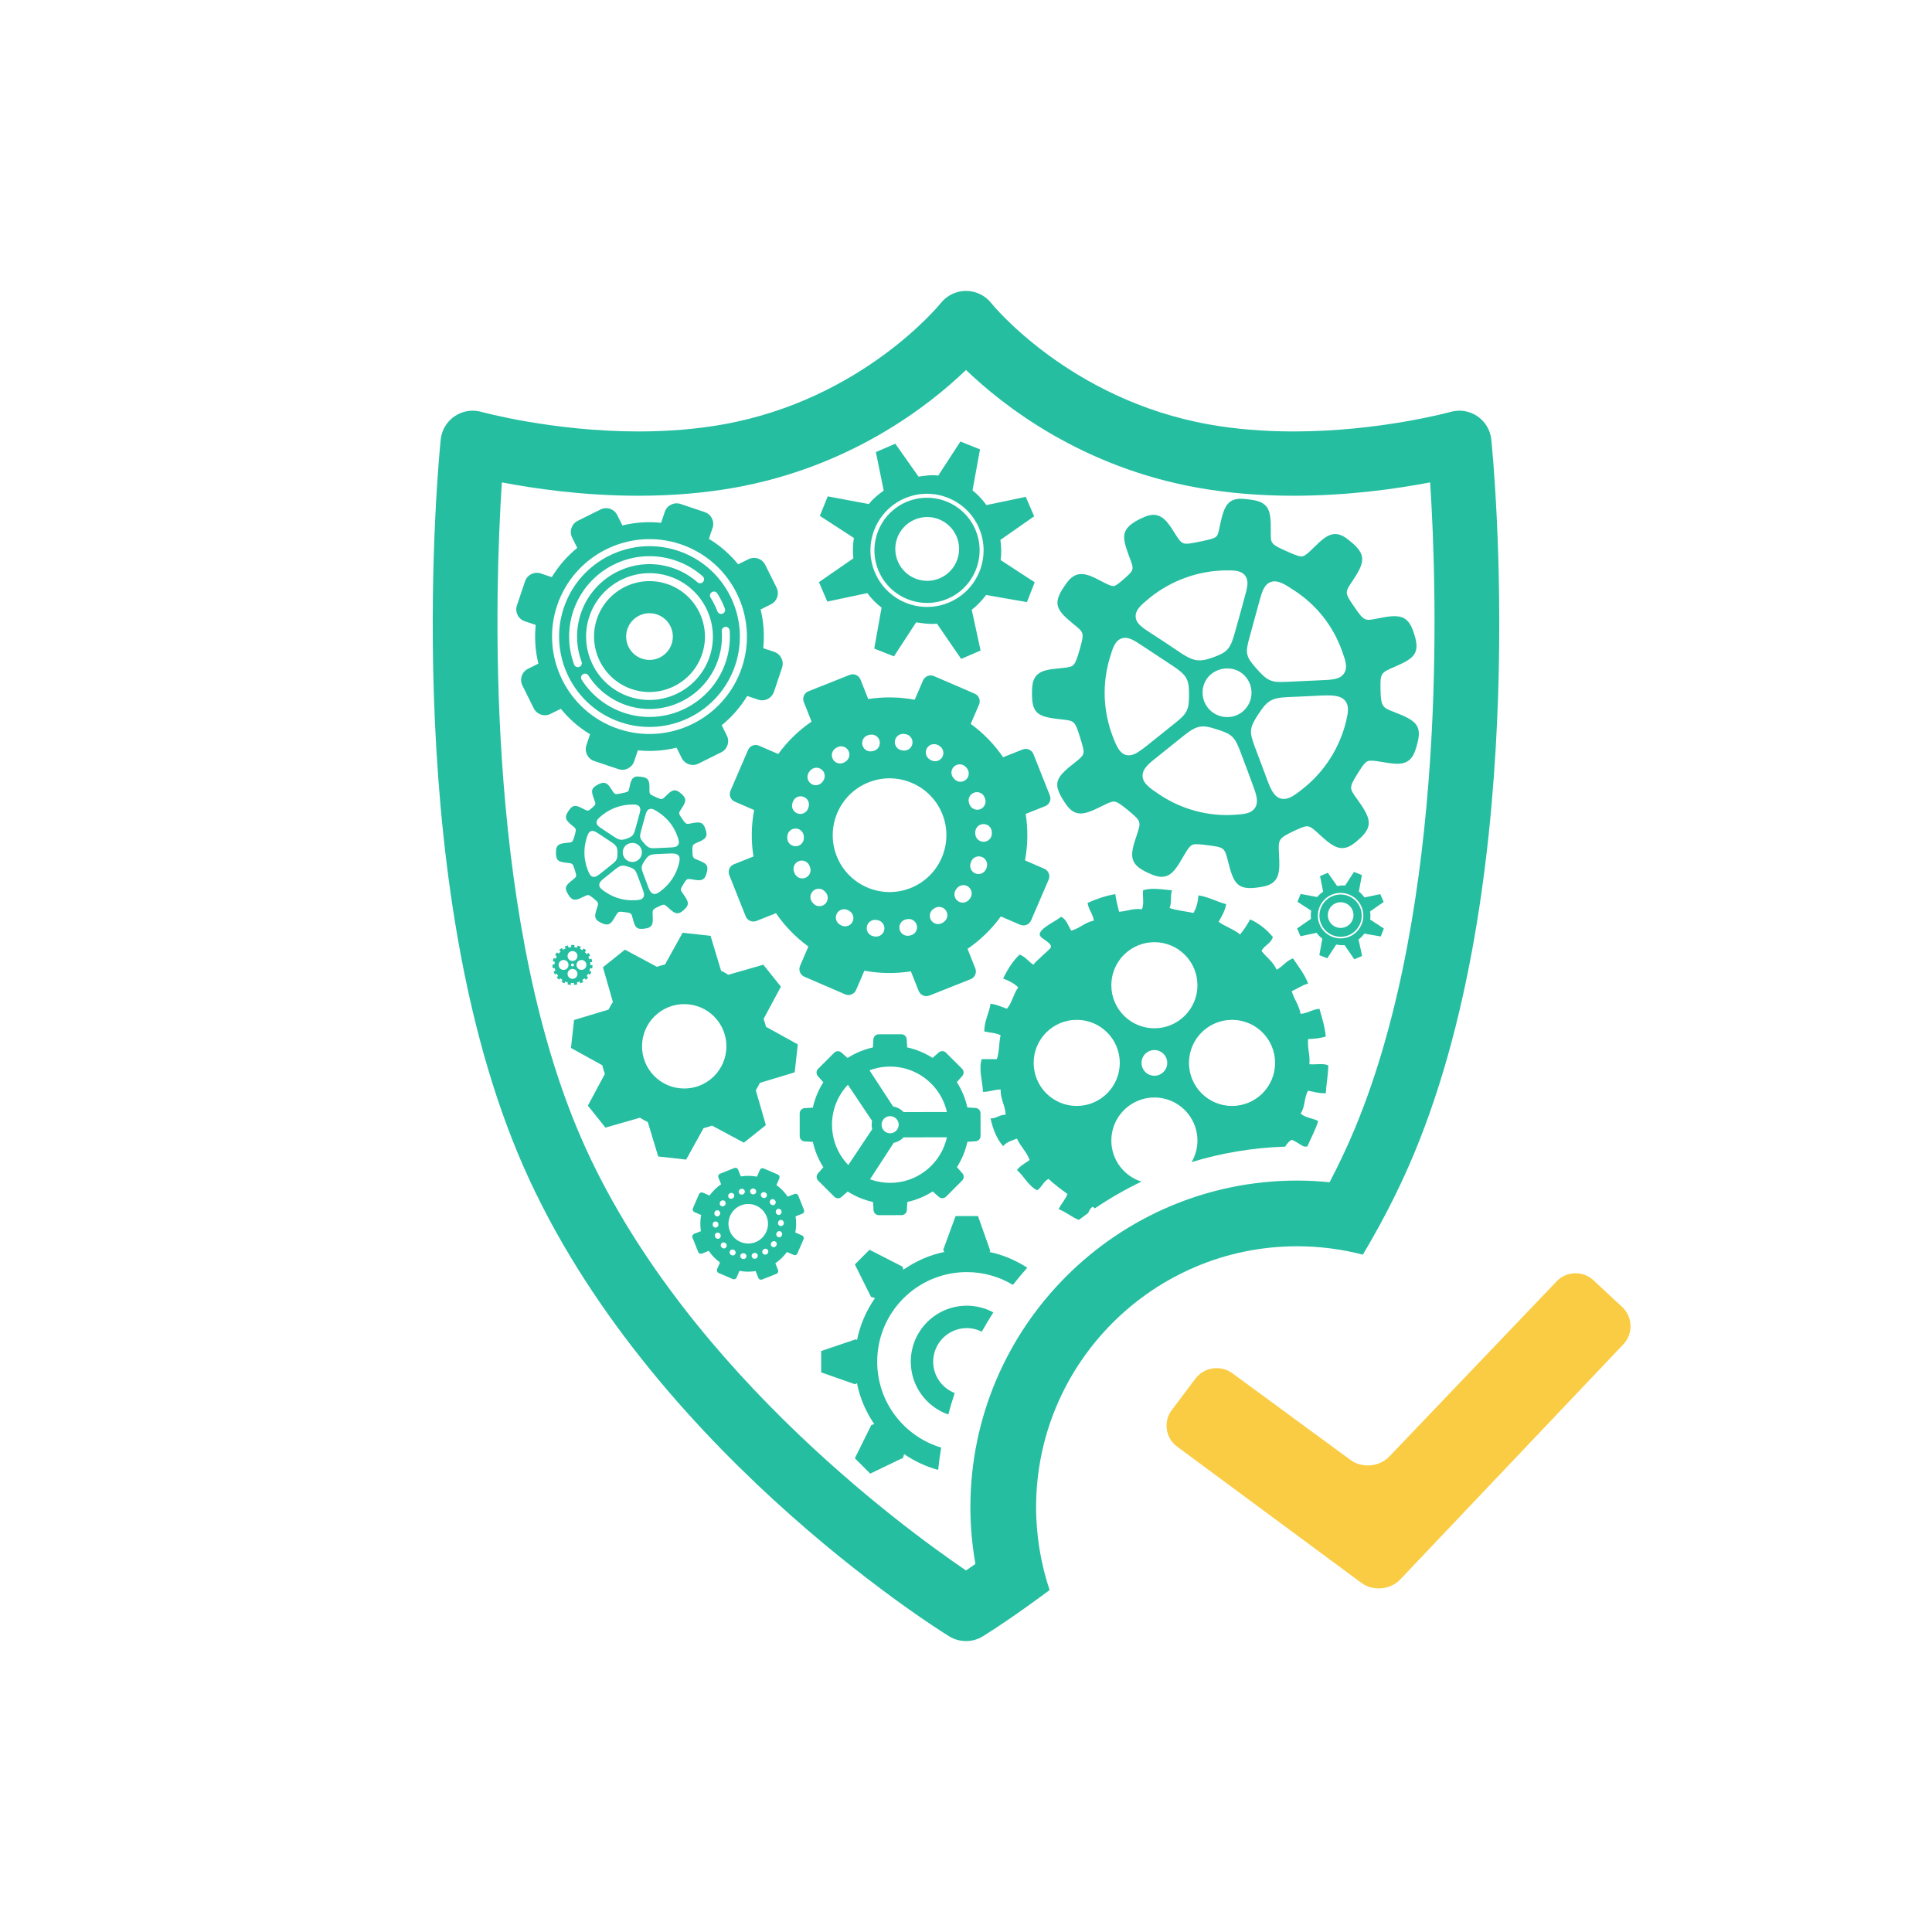 <?xml version="1.0" encoding="utf-8"?>
<!-- Generator: Adobe Illustrator 25.3.1, SVG Export Plug-In . SVG Version: 6.00 Build 0)  -->
<svg version="1.1" id="Capa_1" xmlns="http://www.w3.org/2000/svg" xmlns:xlink="http://www.w3.org/1999/xlink" x="0px" y="0px"
	 viewBox="0 0 500 500" enable-background="new 0 0 500 500" xml:space="preserve">
<path fill="#25BEA0" d="M184.258,291.299l8.258,4.426l5.685-4.547l-2.597-9.014c0.379-0.631,0.743-1.27,1.058-1.92l9.003-2.725
	l0.803-7.234l-8.227-4.545c-0.169-0.701-0.389-1.373-0.621-2.053l4.477-8.334l-4.549-5.685l-9.06,2.605
	c-0.615-0.381-1.227-0.738-1.876-1.049l-2.722-9.022l-7.236-0.802l-4.537,8.201c-0.716,0.163-1.411,0.375-2.112,0.615l-8.281-4.444
	l-5.685,4.549l2.574,8.975c-0.405,0.652-0.782,1.299-1.115,1.986l-8.928,2.691l-0.804,7.236l8.111,4.488
	c0.173,0.764,0.405,1.498,0.662,2.24l-4.398,8.207l4.55,5.684l8.919-2.566c0.668,0.412,1.339,0.797,2.045,1.135l2.689,8.9
	l7.234,0.805l4.5-8.137C182.824,291.793,183.538,291.557,184.258,291.299z M168.549,277.607c-3.767-4.707-3.003-11.584,1.703-15.35
	c4.707-3.766,11.584-3.004,15.35,1.703c3.767,4.707,3.003,11.584-1.703,15.352C179.192,283.078,172.316,282.315,168.549,277.607z"/>
<path fill="#25BEA0" d="M245.308,154.926c6.889-2.976,10.075-11.001,7.099-17.892c-2.975-6.891-11.001-10.074-17.891-7.099
	c-6.891,2.976-10.075,11.001-7.099,17.892C230.393,154.719,238.419,157.902,245.308,154.926z M236.686,134.486
	c4.187-1.808,9.046,0.12,10.854,4.306c1.808,4.187-0.121,9.045-4.307,10.853c-4.187,1.808-9.045-0.12-10.854-4.306
	C230.572,141.153,232.499,136.294,236.686,134.486z"/>
<path fill="#25BEA0" d="M214.109,155.689l10.345-2.197c1.061,1.44,2.32,2.699,3.696,3.765l-1.895,10.596l5.097,2.017l5.746-8.818
	c1.723,0.261,3.607,0.567,5.377,0.344l6.271,9.127l5.027-2.171l-2.292-10.563c1.439-1.061,2.651-2.43,3.718-3.806l10.571,1.841
	l2.006-5.124l-8.824-5.759c0.261-1.723,0.174-3.446-0.05-5.214l8.733-6.108l-2.17-5.027l-10.172,2.123
	c-1.061-1.439-2.234-2.735-3.61-3.802l1.941-10.616l-5.075-2.026l-5.735,8.814c-1.724-0.262-3.339,0.04-5.107,0.263l-6.004-8.518
	l-5.028,2.171l2.029,9.953c-1.44,1.061-2.783,2.124-3.85,3.501l-10.639-1.995l-2.038,5.048l8.808,5.722
	c-0.261,1.724-0.354,3.502-0.13,5.27l-8.914,6.165L214.109,155.689z M234.106,128.987c7.414-3.202,16.05,0.225,19.25,7.639
	c3.201,7.414-0.225,16.048-7.638,19.25c-7.414,3.202-16.049-0.225-19.251-7.639C223.265,140.823,226.692,132.188,234.106,128.987z"
	/>
<path fill="#25BEA0" d="M344.772,231.946c-2.77,1.195-4.051,4.423-2.854,7.193c1.196,2.771,4.424,4.051,7.194,2.855
	c2.77-1.197,4.051-4.424,2.854-7.194C350.77,232.029,347.543,230.75,344.772,231.946z M348.277,239.87
	c-1.684,0.728-3.637-0.048-4.363-1.731c-0.727-1.683,0.048-3.637,1.731-4.363c1.683-0.727,3.636,0.048,4.363,1.73
	C350.735,237.189,349.961,239.143,348.277,239.87z"/>
<path fill="#25BEA0" d="M354.577,235.882l3.511-2.456l-0.872-2.021l-4.09,0.854c-0.427-0.578-0.898-1.1-1.452-1.529l0.78-4.268
	l-2.04-0.814l-2.306,3.543c-0.693-0.105-1.343,0.017-2.054,0.106l-2.414-3.426l-2.022,0.873l0.816,4.002
	c-0.578,0.426-1.119,0.855-1.548,1.407l-4.277-0.802l-0.819,2.03l3.542,2.3c-0.105,0.693-0.143,1.408-0.053,2.119l-3.585,2.479
	l0.874,2.021l4.158-0.884c0.427,0.579,0.934,1.085,1.487,1.514l-0.763,4.261l2.049,0.811l2.31-3.546
	c0.692,0.105,1.451,0.229,2.162,0.139l2.521,3.671l2.021-0.873l-0.921-4.248c0.578-0.426,1.065-0.976,1.494-1.53l4.251,0.741
	l0.806-2.061l-3.548-2.314C354.702,237.286,354.667,236.593,354.577,235.882z M349.277,242.376
	c-2.981,1.286-6.453-0.091-7.741-3.072c-1.287-2.98,0.092-6.453,3.072-7.739c2.98-1.288,6.452,0.091,7.74,3.071
	C353.636,237.616,352.258,241.087,349.277,242.376z"/>
<path fill="#25BEA0" d="M235.711,352.408c0,6.326,4.057,11.69,9.707,13.668c0.498-1.878,1.052-3.733,1.662-5.562
	c-3.256-1.258-5.571-4.41-5.571-8.106c0-4.801,3.896-8.697,8.696-8.697c1.398,0,2.714,0.339,3.885,0.926
	c0.947-1.696,1.94-3.362,2.987-4.991c-2.045-1.104-4.385-1.731-6.872-1.731C242.199,337.914,235.711,344.402,235.711,352.408z"/>
<path fill="#25BEA0" d="M256.281,323.693l-3.178-8.969h-5.797l-3.211,8.754l0.296,0.527c-3.885,0.793-7.45,2.412-10.598,4.592
	l-0.25-0.807l-8.511-4.353l-3.798,3.797l4.174,8.379l1.032,0.336c-2.221,3.213-3.849,6.857-4.638,10.83l-0.313-0.174l-8.968,3.031
	v5.537l8.753,3.066l0.51-0.267c0.755,3.879,2.338,7.445,4.471,10.6l-0.759,0.219l-4.255,8.611l3.971,3.971l8.476-4.076l0.296-0.969
	c2.661,1.813,5.619,3.223,8.809,4.08c0.2-1.945,0.466-3.87,0.784-5.777c-9.576-2.853-16.562-11.721-16.562-22.223
	c0-12.807,10.384-23.189,23.191-23.189c4.366,0,8.449,1.209,11.936,3.307c1.19-1.519,2.43-2.995,3.71-4.436
	c-2.939-1.905-6.21-3.336-9.762-4.068L256.281,323.693z"/>
<path fill="#25BEA0" d="M216.882,310.117c0.351,0,0.7-0.133,0.968-0.402l1.524-1.352c1.983,1.264,4.199,2.195,6.569,2.717
	l0.125,2.031c0,0.756,0.612,1.367,1.366,1.367c0.001,0,0.001,0,0.001,0l5.895-0.006c0.756,0,1.366-0.613,1.366-1.367l0.121-2.035
	c2.369-0.523,4.583-1.459,6.565-2.725l1.526,1.35c0.268,0.266,0.617,0.398,0.966,0.398c0.351,0,0.701-0.133,0.968-0.4l4.165-4.172
	c0.533-0.535,0.533-1.4-0.001-1.934l-1.354-1.523c1.264-1.984,2.194-4.201,2.716-6.57l2.033-0.125c0.755,0,1.366-0.613,1.366-1.367
	l-0.005-5.895c-0.002-0.756-0.613-1.367-1.368-1.367c0,0,0,0-0.001,0l-2.033-0.121c-0.525-2.369-1.459-4.584-2.726-6.564
	l1.349-1.527c0.534-0.533,0.534-1.4-0.001-1.934l-4.172-4.164c-0.268-0.268-0.617-0.4-0.966-0.4c-0.351,0-0.701,0.135-0.968,0.402
	l-1.524,1.352c-1.984-1.264-4.198-2.193-6.569-2.715l-0.124-2.033c-0.001-0.756-0.613-1.365-1.367-1.365c-0.001,0-0.001,0-0.001,0
	l-2.756,0.002h-0.85h-0.85l-1.44,0.002c-0.756,0-1.366,0.613-1.366,1.369l-0.121,2.033c-0.564,0.125-1.118,0.273-1.663,0.443
	c-0.879,0.275-1.732,0.605-2.555,0.99c-0.333,0.156-0.662,0.322-0.985,0.494c-0.365,0.197-0.725,0.402-1.076,0.619
	c-0.041,0.025-0.081,0.051-0.121,0.076c-0.056,0.035-0.109,0.068-0.164,0.102l-1.526-1.35c-0.268-0.266-0.617-0.398-0.967-0.398
	c-0.074,0-0.148,0.008-0.223,0.02c-0.273,0.045-0.534,0.172-0.744,0.381l-0.04,0.039l-3.835,3.842l-0.291,0.293
	c-0.107,0.107-0.192,0.23-0.257,0.359c-0.182,0.367-0.188,0.797-0.019,1.17c0.066,0.145,0.158,0.283,0.278,0.402l1.354,1.525
	c-0.033,0.051-0.064,0.102-0.097,0.152c-0.219,0.352-0.428,0.709-0.626,1.074c-0.175,0.322-0.341,0.648-0.499,0.98
	c-0.4,0.844-0.746,1.721-1.03,2.623c-0.179,0.568-0.335,1.148-0.464,1.738l-2.033,0.125c-0.755,0-1.366,0.613-1.366,1.367
	l0.001,1.299l0.001,0.863l0.001,0.855l0.002,2.879c0.001,0.756,0.612,1.365,1.368,1.365c0,0,0,0,0.001,0l2.033,0.121
	c0.525,2.369,1.459,4.584,2.726,6.566l-1.349,1.525c-0.534,0.533-0.534,1.398,0.001,1.934l4.172,4.166
	C216.183,309.984,216.534,310.117,216.882,310.117z M244.643,295.832c-0.224,0.672-0.494,1.324-0.807,1.949
	c-1.455,2.916-3.828,5.293-6.741,6.752c-0.626,0.315-1.276,0.586-1.948,0.811c-1.499,0.502-3.103,0.775-4.771,0.777
	c-0.004,0-0.009,0-0.013,0c-1.662,0-3.263-0.27-4.758-0.77c-0.149-0.049-0.297-0.1-0.443-0.154l6.134-9.438
	c0.996-0.197,1.88-0.703,2.549-1.414l9.567-0.01h1.644C244.944,294.844,244.806,295.344,244.643,295.832z M228.149,291.076
	c-0.001-0.891,0.524-1.658,1.282-2.012c0.282-0.131,0.598-0.207,0.932-0.207c0,0,0,0,0.001,0c1.223,0,2.215,0.992,2.215,2.215
	c0,0.029,0,0.061-0.002,0.09c0,0.01,0,0.02,0,0.029c-0.062,1.168-1.027,2.096-2.21,2.098c-0.001,0-0.002,0-0.003,0
	c-0.257,0-0.505-0.045-0.734-0.125C228.767,292.861,228.15,292.039,228.149,291.076z M225.581,276.803
	c0.148-0.049,0.297-0.096,0.445-0.141c0.332-0.1,0.667-0.189,1.008-0.266c1.066-0.242,2.177-0.369,3.316-0.371
	c0.005,0,0.01,0,0.013,0c1.664,0,3.264,0.27,4.759,0.77c0.673,0.225,1.323,0.494,1.949,0.807c2.917,1.455,5.294,3.828,6.753,6.74
	c0.314,0.627,0.585,1.277,0.81,1.949c0.164,0.488,0.303,0.988,0.417,1.496h-1.643l-9.568,0.01c-0.705-0.748-1.647-1.268-2.707-1.44
	l-5.06-7.756l-0.537-0.824L225.03,277C225.212,276.932,225.395,276.865,225.581,276.803z M215.707,287.658
	c0.079-0.342,0.169-0.676,0.271-1.008c0.034-0.111,0.07-0.225,0.106-0.334c0.084-0.252,0.174-0.5,0.271-0.744
	c0.161-0.41,0.341-0.814,0.537-1.207c0.415-0.832,0.905-1.619,1.461-2.355c0.337-0.447,0.699-0.875,1.083-1.279l0.158,0.236
	l0.992,1.482l1.578,2.359l0.482,0.721l0.483,0.721l2.56,3.828c-0.069,0.322-0.106,0.656-0.105,1c0,0.398,0.05,0.785,0.144,1.156
	l-5.044,7.564l-1.149,1.723c-1.055-1.092-1.945-2.346-2.633-3.717c-0.313-0.627-0.584-1.277-0.81-1.949
	c-0.503-1.498-0.775-3.102-0.776-4.77C215.316,289.906,215.452,288.76,215.707,287.658z"/>
<path fill="#25BEA0" d="M148.54,254.871c0.225,0.043,0.626-0.043,0.863-0.111c-0.017-0.197-0.096-0.328-0.112-0.525
	c0.281-0.031,0.492-0.135,0.713-0.227c0.061,0.176,0.115,0.361,0.226,0.49c0.247-0.117,0.47-0.258,0.713-0.377
	c-0.034-0.215-0.177-0.324-0.264-0.49c0.226-0.123,0.407-0.293,0.603-0.447c0.126,0.123,0.205,0.291,0.374,0.373
	c0.216-0.184,0.401-0.398,0.563-0.639c-0.157-0.09-0.306-0.193-0.414-0.336c0.199-0.141,0.226-0.451,0.451-0.564
	c0.169,0.061,0.27,0.184,0.451,0.227c0.111-0.264,0.249-0.502,0.337-0.787c-0.164-0.088-0.401-0.098-0.524-0.227
	c0.135-0.164,0.104-0.496,0.225-0.678c0.169,0.033,0.32,0.082,0.525,0.078c0.016-0.283,0.07-0.53,0.075-0.826
	c-0.124-0.078-0.382-0.02-0.563-0.039c0.026-0.288-0.063-0.462-0.038-0.75c0.193-0.006,0.373-0.027,0.525-0.074
	c-0.028-0.311-0.115-0.56-0.188-0.827c-0.222,0.018-0.342,0.136-0.563,0.151c-0.046-0.267-0.194-0.431-0.264-0.675
	c0.168-0.072,0.3-0.178,0.488-0.227c-0.109-0.29-0.291-0.511-0.45-0.75c-0.204,0.069-0.304,0.246-0.489,0.338
	c-0.098-0.24-0.307-0.369-0.449-0.563c0.085-0.167,0.284-0.217,0.338-0.412c-0.183-0.222-0.402-0.401-0.675-0.526
	c-0.089,0.162-0.188,0.313-0.3,0.45c-0.185-0.154-0.443-0.233-0.64-0.377c0.091-0.16,0.186-0.316,0.226-0.524
	c-0.286-0.075-0.513-0.214-0.825-0.264c-0.018,0.208-0.066,0.385-0.15,0.525c-0.235-0.05-0.499-0.075-0.713-0.148
	c0.071-0.131,0.017-0.385,0.076-0.526c-0.252-0.02-0.628-0.089-0.863,0c-0.018,0.183,0.038,0.44-0.038,0.564
	c-0.28-0.032-0.438,0.063-0.676,0.074c-0.043-0.172-0.087-0.336-0.113-0.524c-0.309,0.052-0.576,0.149-0.825,0.262
	c0.031,0.207,0.155,0.319,0.188,0.526c-0.27,0.055-0.419,0.231-0.675,0.3c-0.091-0.146-0.14-0.337-0.302-0.413
	c-0.145,0.126-0.639,0.339-0.638,0.526c0.002,0.119,0.346,0.225,0.339,0.375c-0.002,0.035-0.242,0.239-0.265,0.262
	c-0.096,0.102-0.168,0.141-0.261,0.265c-0.147-0.092-0.236-0.24-0.413-0.303c-0.204,0.198-0.357,0.443-0.488,0.713
	c0.172,0.066,0.332,0.145,0.45,0.264c-0.141,0.184-0.184,0.464-0.338,0.638c-0.157-0.055-0.297-0.126-0.487-0.149
	c-0.044,0.292-0.183,0.492-0.187,0.824c0.162,0.039,0.357,0.043,0.486,0.115c-0.054,0.22-0.036,0.512-0.113,0.711
	c-0.149,0-0.3,0-0.449,0c-0.099,0.294,0.027,0.668,0.038,0.976c0.195-0.006,0.33-0.068,0.524-0.074
	c-0.005,0.303,0.136,0.465,0.151,0.75c-0.187,0.002-0.266,0.109-0.451,0.113c0.073,0.326,0.186,0.613,0.375,0.824
	c0.094-0.117,0.257-0.168,0.412-0.225c0.102,0.236,0.288,0.389,0.377,0.639c-0.127,0.096-0.285,0.166-0.377,0.299
	c0.215,0.186,0.335,0.469,0.602,0.602c0.139-0.086,0.185-0.266,0.337-0.338c0.177,0.162,0.369,0.307,0.563,0.449
	c-0.064,0.174-0.188,0.289-0.262,0.453c0.281,0.104,0.458,0.314,0.787,0.375c0.067-0.158,0.093-0.359,0.227-0.451
	c0.161,0.139,0.46,0.139,0.638,0.264c0.01,0.197-0.097,0.279-0.075,0.488c0.254,0.068,0.561,0.09,0.825,0.15
	c0.016-0.172,0.058-0.318,0.037-0.527c0.249,0,0.5,0,0.75,0C148.555,254.506,148.537,254.699,148.54,254.871z M150.477,248.445
	c0.708,0,1.281,0.573,1.281,1.281c0,0.708-0.573,1.282-1.281,1.282c-0.708,0-1.282-0.574-1.282-1.282
	C149.195,249.018,149.769,248.445,150.477,248.445z M148.165,246.131c0.708,0,1.281,0.574,1.281,1.282
	c0,0.708-0.573,1.282-1.281,1.282c-0.709,0-1.282-0.574-1.282-1.282C146.882,246.706,147.456,246.131,148.165,246.131z
	 M148.547,249.726c0,0.212-0.172,0.383-0.383,0.383c-0.212,0-0.383-0.171-0.383-0.383c0-0.211,0.171-0.382,0.383-0.382
	C148.376,249.344,148.547,249.515,148.547,249.726z M145.852,251.008c-0.708,0-1.282-0.574-1.282-1.282
	c0-0.708,0.574-1.282,1.282-1.282c0.708,0,1.282,0.574,1.282,1.282C147.134,250.434,146.56,251.008,145.852,251.008z
	 M146.882,252.039c0-0.707,0.573-1.281,1.282-1.281c0.708,0,1.281,0.574,1.281,1.281c0,0.709-0.573,1.281-1.281,1.281
	C147.456,253.32,146.882,252.748,146.882,252.039z"/>
<path fill="#25BEA0" d="M274.752,186.184c3.41,0.367,3.41,0.367,4.838,4.887c1.275,4.125,1.275,4.125-1.325,6.212
	c-4.97,3.861-5.918,5.339-3.06,9.852c1.225,1.902,2.609,4.056,5.915,3.19c1.15-0.301,2.518-0.939,4.361-1.861
	c0.769-0.387,1.574-0.767,2.196-0.93c0.939-0.245,1.522-0.118,4.356,2.232c3.348,2.81,3.326,2.873,2.145,6.395
	c-1.798,5.253-2.018,7.445,2.838,9.692c1.703,0.774,3.111,1.324,4.585,0.938c1.877-0.491,3.009-2.305,4.693-5.221
	c1.262-2.163,1.792-2.816,2.489-2.999c0.706-0.185,1.887-0.081,3.708,0.165c4.426,0.567,4.426,0.567,5.406,4.517
	c1.387,5.436,2.373,7.254,8.023,6.365c0.612-0.099,1.142-0.197,1.599-0.316c3.861-1.012,3.689-4.214,3.482-8.259
	c-0.182-3.813-0.192-4.036,3.788-5.952c1.312-0.627,2.138-0.967,2.761-1.131c1.033-0.271,1.513-0.254,3.793,1.883
	c2.807,2.584,4.681,4.116,7.014,3.506c1.101-0.289,2.069-1.013,3.255-2.077c3.998-3.469,3.068-5.63-0.402-10.48
	c-2.045-2.818-2.126-2.922,0.157-6.625c1.434-2.318,2.057-3.04,2.77-3.228c0.69-0.181,1.874-0.029,3.447,0.252
	c2.688,0.458,4.291,0.633,5.579,0.296c2.396-0.627,3.022-2.827,3.569-4.785c1.412-5.099-0.323-6.251-6.072-8.49
	c-2.784-1.072-3.287-1.269-3.382-5.681c-0.092-4.262,0.017-4.423,3.644-5.958c4.984-2.148,6.71-3.434,5.068-8.47
	c-1.497-4.87-3.563-5.27-9.424-4.055c-3.407,0.697-3.534,0.721-6.188-3.145c-2.391-3.536-2.391-3.536-0.274-6.671
	c3.154-4.73,3.497-6.728-0.491-10.013c-1.303-1.079-2.925-2.429-5.014-1.882c-1.374,0.36-2.612,1.412-4.717,3.488
	c-1.185,1.18-2.042,1.959-2.702,2.132c-0.682,0.178-1.756-0.215-3.632-1.041c-4.711-2.067-4.703-2.238-4.671-5.033
	c0.09-5.942-0.355-8.07-5.708-8.636c-1.315-0.16-2.49-0.278-3.521-0.008c-2.62,0.686-3.204,3.401-4.015,7.173
	c-0.529,2.503-0.557,2.653-2.823,3.246c-0.677,0.177-1.487,0.35-2.458,0.546c-4.376,0.888-4.376,0.888-6.336-2.226
	c-1.759-2.807-3.418-5.447-6.765-4.571c-0.631,0.165-1.358,0.469-2.268,0.911c-4.946,2.544-4.717,4.47-2.728,9.763
	c1.303,3.386,1.303,3.386-1.385,5.762c-1.132,0.993-1.946,1.649-2.494,1.793c-0.515,0.134-1.307-0.146-3.14-1.113
	c-2.674-1.42-4.561-2.311-6.355-1.841c-1.586,0.415-2.553,1.707-3.646,3.359c-2.903,4.38-1.647,6.012,2.689,9.562
	c2.708,2.175,2.708,2.175,1.414,6.791c-1.058,3.639-1.475,3.926-2.513,4.198c-0.623,0.163-1.398,0.251-2.38,0.335
	c-1.643,0.159-2.855,0.309-3.802,0.556c-3.514,0.919-3.54,3.579-3.565,5.938C267.063,184.79,268.615,185.537,274.752,186.184z
	 M324.946,208.821c-0.638,1.228-1.908,1.56-2.323,1.669c-0.814,0.213-1.819,0.308-3.176,0.379
	c-6.738,0.459-13.631-1.396-19.36-5.221c-2.671-1.777-4.31-2.954-4.389-4.797c-0.081-1.903,1.701-3.302,3.752-4.921l7.102-5.701
	c3.218-2.537,4.632-2.677,8.048-1.574c4.248,1.31,4.914,1.925,6.441,5.962c1.076,2.824,2.115,5.622,3.156,8.469
	C325.116,205.506,325.706,207.353,324.946,208.821z M312.275,175.74c1.893-2.803,5.978-3.605,8.783-1.749
	c2.907,1.919,3.713,5.86,1.787,8.778c-0.839,1.285-2.134,2.218-3.637,2.611c-1.752,0.459-3.632,0.144-5.15-0.861
	C311.149,182.592,310.351,178.657,312.275,175.74z M348.337,186.797c-1.672,6.765-5.56,12.857-10.939,17.158
	c-1.965,1.579-3.094,2.38-4.232,2.678c-3.113,0.815-4.301-2.361-5.247-4.908l-3.211-8.556c-1.461-3.921-1.344-4.866,1.043-8.472
	c2.058-3.077,3.071-4.096,7.388-4.286c2.877-0.11,5.726-0.247,8.617-0.401c3.091-0.108,5.191-0.081,6.365,1.351
	C349.219,182.707,348.883,184.543,348.337,186.797z M323.385,164.909c0.856-3.13,1.72-6.289,2.58-9.447
	c0.627-2.263,1.22-4.405,3.15-4.911c1.636-0.428,3.321,0.585,5.916,2.311c5.767,3.778,10.03,9.22,12.323,15.705
	c0.866,2.36,1.381,4.036,0.639,5.454c-0.635,1.208-1.863,1.53-2.266,1.635c-0.876,0.23-1.977,0.314-3.579,0.378l-9.355,0.431
	c-3.893,0.18-4.841-0.259-7.804-3.645C322.41,169.884,322.232,168.999,323.385,164.909z M297.428,154.814
	c5.588-4.582,12.814-7.179,20.005-7.198c2.114-0.025,3.825,0.068,4.801,1.339c1.05,1.385,0.523,3.271-0.035,5.271
	c-0.828,3.11-1.7,6.248-2.579,9.353c-1.164,4.262-1.924,5.171-5.429,6.462c-0.71,0.252-1.309,0.458-1.841,0.597
	c-2.582,0.676-4.084,0.071-6.694-1.61c-2.712-1.836-5.403-3.626-8.144-5.383c-1.975-1.307-3.518-2.318-3.605-4.044
	C293.817,157.901,295.178,156.658,297.428,154.814z M287.237,170.188c0.722-2.43,1.347-4.532,3.236-5.027
	c1.577-0.413,3.135,0.622,4.938,1.817c2.644,1.73,5.237,3.447,7.862,5.191c3.772,2.473,4.425,3.58,4.444,7.177
	c0.049,4.29-0.384,5.229-3.554,7.745l-7.241,5.8c-1.838,1.452-2.896,2.19-3.941,2.465c-2.877,0.753-3.969-2.076-5.023-4.816
	C285.46,183.94,285.214,176.901,287.237,170.188z"/>
<path fill="#25BEA0" d="M177.963,227.521c0.271-0.071,0.735-0.013,1.35,0.098c1.054,0.18,1.681,0.248,2.185,0.116
	c0.938-0.246,1.184-1.107,1.398-1.873c0.552-1.997-0.127-2.447-2.379-3.324c-1.088-0.42-1.287-0.497-1.323-2.225
	c-0.035-1.668,0.008-1.73,1.426-2.332c1.952-0.841,2.628-1.344,1.985-3.315c-0.586-1.906-1.395-2.063-3.69-1.588
	c-1.333,0.273-1.383,0.283-2.421-1.23c-0.936-1.385-0.936-1.385-0.108-2.612c1.235-1.852,1.369-2.634-0.191-3.92
	c-0.51-0.423-1.146-0.951-1.963-0.736c-0.538,0.14-1.024,0.552-1.847,1.364c-0.465,0.463-0.8,0.768-1.058,0.836
	c-0.268,0.069-0.688-0.085-1.423-0.408c-1.844-0.81-1.841-0.876-1.828-1.971c0.036-2.326-0.139-3.159-2.233-3.381
	c-0.516-0.062-0.977-0.108-1.38-0.003c-1.024,0.269-1.253,1.332-1.571,2.809c-0.207,0.98-0.218,1.038-1.105,1.271
	c-0.266,0.068-0.583,0.137-0.962,0.213c-1.714,0.348-1.714,0.348-2.48-0.871c-0.689-1.099-1.339-2.133-2.648-1.789
	c-0.248,0.064-0.532,0.183-0.888,0.357c-1.936,0.996-1.848,1.75-1.068,3.821c0.51,1.326,0.51,1.326-0.543,2.257
	c-0.442,0.388-0.762,0.645-0.976,0.701c-0.202,0.053-0.511-0.057-1.229-0.436c-1.047-0.556-1.787-0.904-2.488-0.721
	c-0.621,0.162-1,0.668-1.428,1.315c-1.138,1.715-0.645,2.354,1.053,3.742c1.06,0.853,1.06,0.853,0.553,2.659
	c-0.414,1.425-0.577,1.537-0.982,1.644c-0.245,0.063-0.548,0.099-0.933,0.13c-0.644,0.064-1.118,0.122-1.488,0.219
	c-1.375,0.359-1.387,1.401-1.396,2.324c-0.007,2.104,0.602,2.396,3.004,2.649c1.336,0.145,1.336,0.145,1.894,1.913
	c0.5,1.615,0.5,1.615-0.518,2.432c-1.946,1.513-2.316,2.091-1.198,3.857c0.48,0.744,1.021,1.588,2.315,1.249
	c0.451-0.118,0.986-0.368,1.708-0.729c0.3-0.151,0.616-0.3,0.859-0.363c0.366-0.096,0.597-0.047,1.705,0.874
	c1.311,1.1,1.302,1.125,0.839,2.503c-0.702,2.057-0.789,2.915,1.111,3.795c0.667,0.303,1.219,0.518,1.795,0.367
	c0.735-0.192,1.179-0.902,1.838-2.045c0.494-0.846,0.701-1.102,0.974-1.173c0.277-0.072,0.74-0.033,1.452,0.064
	c1.733,0.223,1.733,0.223,2.117,1.769c0.543,2.128,0.929,2.84,3.141,2.492c0.24-0.039,0.447-0.077,0.626-0.124
	c1.513-0.396,1.443-1.649,1.363-3.233c-0.071-1.492-0.075-1.58,1.482-2.33c0.515-0.246,0.836-0.378,1.081-0.442
	c0.404-0.107,0.594-0.1,1.485,0.736c1.1,1.012,1.832,1.612,2.745,1.373c0.43-0.113,0.811-0.396,1.274-0.814
	c1.565-1.357,1.202-2.203-0.157-4.103c-0.801-1.104-0.833-1.144,0.062-2.594C177.442,227.877,177.686,227.593,177.963,227.521z
	 M165.925,214.981c0.337-1.226,0.673-2.462,1.011-3.697c0.245-0.886,0.478-1.726,1.232-1.923c0.641-0.168,1.3,0.229,2.316,0.904
	c2.258,1.48,3.927,3.609,4.824,6.148c0.339,0.924,0.541,1.58,0.249,2.136c-0.247,0.473-0.729,0.599-0.886,0.64
	c-0.343,0.09-0.773,0.123-1.401,0.148l-3.662,0.168c-1.524,0.07-1.896-0.101-3.055-1.427
	C165.544,216.929,165.474,216.583,165.925,214.981z M165.715,221.973c-0.33,0.503-0.837,0.868-1.425,1.023
	c-0.686,0.179-1.423,0.056-2.017-0.338c-1.138-0.755-1.451-2.295-0.697-3.436c0.741-1.098,2.34-1.412,3.438-0.686
	C166.153,219.289,166.468,220.832,165.715,221.973z M155.763,211.029c2.188-1.793,5.018-2.81,7.833-2.817
	c0.827-0.01,1.497,0.026,1.878,0.524c0.412,0.542,0.205,1.28-0.014,2.063c-0.323,1.217-0.665,2.446-1.009,3.66
	c-0.456,1.67-0.753,2.025-2.126,2.53c-0.277,0.099-0.512,0.18-0.72,0.234c-1.012,0.264-1.6,0.027-2.622-0.631
	c-1.062-0.719-2.114-1.419-3.187-2.108c-0.774-0.511-1.378-0.907-1.412-1.582C154.35,212.238,154.883,211.752,155.763,211.029z
	 M154.023,226.901c-1.126,0.295-1.554-0.813-1.966-1.886c-0.98-2.583-1.074-5.339-0.283-7.968c0.283-0.951,0.528-1.775,1.267-1.967
	c0.618-0.162,1.228,0.243,1.935,0.711c1.034,0.678,2.049,1.351,3.078,2.032c1.477,0.969,1.732,1.401,1.738,2.81
	c0.021,1.68-0.15,2.047-1.391,3.031l-2.835,2.271C154.847,226.504,154.433,226.794,154.023,226.901z M166.537,232.172
	c-0.249,0.48-0.747,0.61-0.908,0.652c-0.32,0.084-0.714,0.121-1.244,0.149c-2.638,0.18-5.336-0.547-7.579-2.044
	c-1.046-0.696-1.688-1.156-1.719-1.878c-0.032-0.746,0.666-1.292,1.47-1.927l2.78-2.232c1.259-0.993,1.812-1.047,3.15-0.615
	c1.662,0.513,1.924,0.753,2.521,2.334c0.421,1.105,0.828,2.2,1.235,3.315C166.603,230.875,166.835,231.598,166.537,232.172z
	 M175.694,223.55c-0.654,2.647-2.178,5.034-4.281,6.718c-0.77,0.617-1.212,0.932-1.657,1.048c-1.219,0.319-1.684-0.925-2.055-1.922
	l-1.257-3.35c-0.572-1.535-0.527-1.904,0.407-3.316c0.806-1.204,1.204-1.603,2.893-1.678c1.127-0.042,2.242-0.096,3.374-0.156
	c1.211-0.043,2.033-0.032,2.491,0.528C176.039,221.949,175.907,222.669,175.694,223.55z"/>
<path fill="#25BEA0" d="M201.413,195.134l-4.999-2.157c-0.522-0.225-1.114-0.233-1.644-0.023c-0.528,0.21-0.953,0.622-1.179,1.145
	l-4.546,10.552c-0.469,1.089,0.032,2.352,1.121,2.82l5,2.157c-0.749,3.994-0.807,8.027-0.173,12.033l-5.057,2.009
	c-1.102,0.438-1.64,1.686-1.202,2.788l4.246,10.679c0.437,1.102,1.685,1.641,2.787,1.202l5.058-2.011
	c2.288,3.348,5.099,6.241,8.387,8.631l-2.154,5c-0.47,1.089,0.032,2.351,1.121,2.82l10.551,4.551
	c0.522,0.225,1.113,0.234,1.643,0.023c0.528-0.209,0.953-0.623,1.179-1.145l2.154-5c3.991,0.75,8.023,0.809,12.028,0.176
	l2.012,5.059c0.439,1.101,1.686,1.641,2.788,1.203l10.673-4.244c1.101-0.438,1.64-1.686,1.201-2.787l-2.01-5.06
	c3.346-2.289,6.237-5.101,8.624-8.387l4.999,2.157c0.522,0.225,1.114,0.232,1.644,0.022c0.528-0.21,0.953-0.623,1.179-1.145
	l4.547-10.553c0.469-1.088-0.033-2.352-1.121-2.82l-5.001-2.156c0.75-3.994,0.808-8.026,0.173-12.033l5.058-2.01
	c1.102-0.438,1.64-1.686,1.201-2.788l-4.245-10.679c-0.44-1.102-1.687-1.64-2.788-1.201l-5.059,2.01
	c-2.288-3.348-5.1-6.241-8.387-8.63l2.154-5.002c0.47-1.089-0.032-2.351-1.12-2.82l-10.552-4.55
	c-0.522-0.226-1.113-0.234-1.643-0.023c-0.528,0.21-0.952,0.622-1.178,1.145l-2.154,5.001c-3.991-0.751-8.022-0.809-12.027-0.176
	l-2.011-5.059c-0.438-1.102-1.687-1.64-2.788-1.202l-10.675,4.244c-1.101,0.439-1.639,1.686-1.201,2.788l2.012,5.06
	C206.691,189.036,203.8,191.847,201.413,195.134z M203.748,216.928c-0.004-0.108-0.006-0.216-0.007-0.323
	c-0.02-1.186,0.927-2.161,2.111-2.182c1.186-0.018,2.161,0.928,2.18,2.112c0.002,0.088,0.004,0.177,0.007,0.265
	c0.027,0.928-0.537,1.734-1.353,2.059c-0.227,0.091-0.472,0.144-0.73,0.151C204.772,219.045,203.783,218.113,203.748,216.928z
	 M208.423,227.181c-1.102,0.438-2.35-0.1-2.788-1.201l-0.019-0.049c-0.039-0.099-0.078-0.197-0.116-0.296
	c-0.422-1.099,0.12-2.331,1.211-2.765c0.008-0.004,0.015-0.006,0.023-0.009c1.106-0.426,2.348,0.127,2.773,1.232
	c0.031,0.085,0.064,0.167,0.098,0.251l0.019,0.049C210.063,225.496,209.525,226.743,208.423,227.181z M220.606,238.607
	c-0.249,0.465-0.644,0.8-1.097,0.98c-0.568,0.226-1.229,0.209-1.809-0.102c-0.095-0.051-0.189-0.103-0.285-0.155
	c-1.035-0.575-1.409-1.882-0.835-2.918c0.575-1.036,1.883-1.411,2.918-0.836c0.077,0.042,0.153,0.084,0.231,0.125
	C220.773,236.261,221.165,237.562,220.606,238.607z M228.863,240.553c-0.114,0.786-0.644,1.41-1.332,1.685
	c-0.338,0.134-0.716,0.185-1.103,0.128l-0.309-0.047c-1.171-0.183-1.974-1.279-1.791-2.451c0.183-1.171,1.279-1.973,2.45-1.791
	l0.271,0.041C228.223,238.29,229.036,239.379,228.863,240.553z M235.981,241.976c-0.114,0.044-0.233,0.081-0.358,0.107l-0.305,0.061
	c-1.164,0.232-2.293-0.522-2.525-1.686c-0.232-1.162,0.524-2.291,1.686-2.523l0.268-0.055c1.16-0.242,2.298,0.503,2.54,1.662
	C237.503,240.58,236.932,241.598,235.981,241.976z M251.019,232.547c-0.065,0.083-0.13,0.164-0.195,0.246
	c-0.24,0.3-0.544,0.518-0.878,0.65c-0.694,0.276-1.514,0.182-2.138-0.319c-0.925-0.741-1.073-2.093-0.332-3.018l0.168-0.211
	c0.731-0.933,2.082-1.095,3.013-0.362C251.589,230.266,251.751,231.616,251.019,232.547z M255.363,224.446
	c-0.034,0.104-0.068,0.205-0.104,0.308c-0.212,0.615-0.676,1.071-1.237,1.295c-0.461,0.183-0.986,0.209-1.492,0.034
	c-1.12-0.387-1.715-1.607-1.328-2.73c0.028-0.082,0.056-0.165,0.083-0.248c0.37-1.126,1.583-1.738,2.709-1.368
	C255.121,222.107,255.733,223.321,255.363,224.446z M256.685,215.349c0.003,0.108,0.006,0.215,0.008,0.323
	c0.015,0.917-0.549,1.709-1.354,2.029c-0.235,0.094-0.49,0.147-0.759,0.15c-1.186,0.02-2.161-0.926-2.181-2.111
	c-0.001-0.088-0.003-0.176-0.006-0.264c-0.035-1.185,0.896-2.175,2.082-2.21C255.661,213.233,256.65,214.165,256.685,215.349z
	 M252.024,205.159c1.102-0.438,2.345,0.087,2.782,1.189l0.114,0.292c0.426,1.099-0.115,2.334-1.208,2.769
	c-0.007,0.002-0.013,0.005-0.019,0.008c-1.107,0.427-2.35-0.122-2.776-1.228l-0.09-0.23
	C250.39,206.856,250.923,205.596,252.024,205.159z M246.946,198.351c0.883-0.79,2.24-0.713,3.029,0.171
	c0.073,0.08,0.145,0.162,0.216,0.244c0.776,0.896,0.679,2.252-0.218,3.028c-0.187,0.161-0.395,0.285-0.611,0.372
	c-0.825,0.328-1.802,0.119-2.415-0.59c-0.058-0.066-0.114-0.13-0.172-0.194C245.985,200.498,246.061,199.141,246.946,198.351z
	 M244.161,238.675c-0.092,0.057-0.185,0.112-0.277,0.169c-0.101,0.06-0.205,0.11-0.311,0.153c-0.961,0.382-2.085,0.022-2.633-0.894
	c-0.609-1.017-0.278-2.335,0.739-2.943c0.074-0.046,0.149-0.091,0.223-0.137c1.011-0.624,2.332-0.312,2.955,0.696
	C245.481,236.728,245.168,238.051,244.161,238.675z M239.853,193.704c0.563-1.043,1.864-1.434,2.908-0.87
	c0.093,0.05,0.187,0.101,0.279,0.152c1.037,0.575,1.411,1.881,0.835,2.918c-0.249,0.45-0.638,0.776-1.082,0.953
	c-0.577,0.23-1.249,0.208-1.836-0.117c-0.076-0.044-0.155-0.086-0.233-0.128C239.681,196.049,239.29,194.748,239.853,193.704z
	 M231.598,191.754c0.171-1.173,1.262-1.984,2.434-1.813c0.107,0.015,0.211,0.031,0.317,0.048c1.17,0.187,1.968,1.287,1.781,2.458
	c-0.123,0.774-0.648,1.387-1.328,1.657c-0.347,0.138-0.734,0.188-1.129,0.124c-0.089-0.015-0.176-0.027-0.264-0.041
	C232.237,194.016,231.425,192.926,231.598,191.754z M224.835,190.213c0.107-0.021,0.212-0.044,0.318-0.064
	c1.164-0.225,2.29,0.536,2.516,1.7c0.198,1.028-0.373,2.027-1.313,2.401c-0.124,0.049-0.253,0.087-0.387,0.113
	c-0.086,0.017-0.172,0.033-0.257,0.052c-1.16,0.242-2.297-0.502-2.54-1.663C222.931,191.592,223.674,190.454,224.835,190.213z
	 M224.781,202.477c3.651-1.452,7.649-1.395,11.258,0.162c3.609,1.557,6.396,4.425,7.85,8.077c2.997,7.539-0.696,16.112-8.234,19.109
	c-7.538,2.997-16.109-0.699-19.107-8.24C213.548,214.046,217.243,205.474,224.781,202.477z M216.301,193.611l0.268-0.162
	c1.015-0.612,2.334-0.284,2.945,0.731c0.612,1.015,0.284,2.334-0.731,2.945l-0.233,0.143c-0.108,0.066-0.22,0.122-0.334,0.167
	c-0.95,0.378-2.064,0.03-2.618-0.871C214.976,195.553,215.291,194.232,216.301,193.611z M213.676,230.941
	c0.791,0.884,0.714,2.24-0.17,3.03c-0.193,0.173-0.409,0.304-0.637,0.393c-0.813,0.324-1.777,0.127-2.395-0.564
	c-0.069-0.078-0.141-0.158-0.209-0.238c-0.779-0.893-0.688-2.249,0.205-3.028c0.895-0.78,2.249-0.686,3.028,0.206
	C213.558,230.807,213.618,230.875,213.676,230.941z M209.431,199.735c0.066-0.085,0.134-0.168,0.201-0.252
	c0.746-0.922,2.098-1.064,3.019-0.319c0.922,0.745,1.065,2.097,0.319,3.019c-0.055,0.067-0.108,0.136-0.163,0.204
	c-0.242,0.309-0.553,0.533-0.893,0.668c-0.688,0.273-1.498,0.185-2.12-0.306C208.861,202.017,208.7,200.668,209.431,199.735z
	 M207.913,206.196c1.12,0.387,1.716,1.608,1.329,2.73c-0.029,0.083-0.058,0.168-0.085,0.252c-0.208,0.627-0.677,1.094-1.245,1.32
	c-0.454,0.18-0.97,0.208-1.468,0.042c-1.125-0.372-1.735-1.587-1.362-2.712c0.033-0.102,0.067-0.202,0.103-0.303
	C205.57,206.405,206.792,205.81,207.913,206.196z"/>
<path fill="#25BEA0" d="M208.066,313.125l-1.476-3.713c-0.153-0.383-0.587-0.568-0.97-0.416l-1.759,0.697
	c-0.796-1.164-1.773-2.17-2.916-3l0.749-1.738c0.163-0.379-0.012-0.818-0.39-0.982l-3.669-1.582
	c-0.182-0.076-0.387-0.08-0.571-0.006c-0.184,0.072-0.331,0.215-0.409,0.396l-0.749,1.738c-1.389-0.26-2.789-0.281-4.182-0.06
	l-0.699-1.76c-0.152-0.381-0.587-0.568-0.97-0.416l-3.712,1.475c-0.383,0.152-0.569,0.586-0.418,0.971l0.7,1.758
	c-1.164,0.795-2.169,1.773-2.999,2.916l-1.738-0.75c-0.182-0.078-0.387-0.08-0.571-0.008c-0.184,0.072-0.331,0.217-0.409,0.398
	l-1.581,3.668c-0.163,0.379,0.012,0.816,0.39,0.982l1.738,0.748c-0.261,1.389-0.28,2.793-0.06,4.186l-1.759,0.697
	c-0.382,0.152-0.569,0.586-0.417,0.971l1.476,3.711c0.152,0.385,0.586,0.572,0.97,0.42l1.758-0.701c0.796,1.166,1.773,2.17,2.916,3
	l-0.749,1.74c-0.163,0.379,0.012,0.816,0.39,0.98l3.669,1.582c0.181,0.078,0.387,0.082,0.57,0.008
	c0.185-0.072,0.332-0.217,0.411-0.398l0.748-1.738c1.388,0.262,2.79,0.281,4.183,0.063l0.699,1.758
	c0.152,0.385,0.586,0.57,0.97,0.418l3.711-1.475c0.383-0.152,0.57-0.586,0.418-0.969l-0.7-1.76c1.164-0.795,2.169-1.773,3-2.916
	l1.737,0.75c0.183,0.078,0.387,0.082,0.571,0.008c0.185-0.072,0.332-0.217,0.409-0.398l1.582-3.668
	c0.163-0.379-0.012-0.818-0.39-0.98l-1.739-0.752c0.261-1.387,0.281-2.789,0.061-4.182l1.758-0.699
	C208.032,313.943,208.218,313.51,208.066,313.125z M201.225,312.887c0.383-0.15,0.815,0.031,0.967,0.414l0.04,0.102
	c0.149,0.381-0.04,0.811-0.42,0.963c-0.002,0-0.004,0.002-0.006,0.002c-0.386,0.15-0.817-0.041-0.966-0.426l-0.031-0.082
	C200.657,313.479,200.842,313.039,201.225,312.887z M196.993,308.904c0.196-0.361,0.648-0.496,1.012-0.303
	c0.032,0.018,0.064,0.037,0.098,0.053c0.36,0.201,0.49,0.656,0.289,1.016c-0.087,0.156-0.221,0.27-0.376,0.332
	c-0.2,0.08-0.434,0.072-0.638-0.041c-0.027-0.016-0.054-0.031-0.081-0.045C196.933,309.721,196.797,309.268,196.993,308.904z
	 M194.969,307.596c0.037,0.006,0.073,0.014,0.11,0.018c0.407,0.064,0.685,0.447,0.619,0.855c-0.043,0.27-0.226,0.482-0.462,0.576
	c-0.12,0.047-0.255,0.065-0.393,0.043c-0.03-0.006-0.061-0.01-0.092-0.014c-0.407-0.061-0.689-0.439-0.63-0.848
	C194.182,307.82,194.561,307.537,194.969,307.596z M191.772,307.691c0.036-0.008,0.073-0.016,0.11-0.023
	c0.404-0.078,0.796,0.188,0.874,0.592c0.069,0.357-0.129,0.705-0.456,0.836c-0.043,0.018-0.088,0.029-0.134,0.039
	c-0.03,0.006-0.06,0.012-0.09,0.018c-0.403,0.084-0.799-0.174-0.883-0.578C191.109,308.172,191.368,307.775,191.772,307.691z
	 M186.415,311.002c0.023-0.029,0.047-0.059,0.07-0.088c0.259-0.32,0.729-0.369,1.05-0.111c0.319,0.26,0.37,0.729,0.111,1.051
	c-0.02,0.023-0.039,0.047-0.058,0.07c-0.084,0.107-0.192,0.186-0.311,0.232c-0.238,0.096-0.52,0.064-0.737-0.105
	C186.217,311.795,186.161,311.326,186.415,311.002z M184.903,313.816c0.013-0.035,0.023-0.07,0.035-0.105
	c0.136-0.391,0.56-0.596,0.949-0.463c0.391,0.135,0.597,0.561,0.462,0.949c-0.01,0.029-0.02,0.059-0.029,0.088
	c-0.072,0.219-0.235,0.381-0.433,0.459c-0.158,0.063-0.337,0.072-0.511,0.016C184.985,314.631,184.774,314.207,184.903,313.816z
	 M184.439,316.98c-0.001-0.037-0.002-0.076-0.002-0.113c-0.007-0.412,0.322-0.75,0.734-0.758c0.412-0.006,0.751,0.322,0.758,0.734
	c0.001,0.031,0.001,0.061,0.002,0.092c0.01,0.322-0.187,0.604-0.471,0.715c-0.078,0.031-0.163,0.051-0.253,0.055
	C184.795,317.717,184.452,317.391,184.439,316.98z M186.066,320.545c-0.384,0.152-0.817-0.035-0.97-0.418l-0.007-0.018
	c-0.014-0.033-0.026-0.068-0.04-0.102c-0.147-0.383,0.041-0.811,0.421-0.961c0.002-0.002,0.005-0.004,0.008-0.004
	c0.385-0.148,0.816,0.045,0.964,0.43c0.012,0.029,0.023,0.057,0.034,0.086l0.007,0.018
	C186.635,319.959,186.448,320.393,186.066,320.545z M187.832,322.906c-0.067,0.061-0.143,0.105-0.222,0.137
	c-0.283,0.113-0.617,0.043-0.832-0.197c-0.024-0.027-0.049-0.055-0.073-0.082c-0.271-0.311-0.238-0.783,0.071-1.053
	c0.311-0.271,0.783-0.238,1.053,0.07c0.021,0.025,0.041,0.049,0.062,0.07C188.166,322.158,188.139,322.631,187.832,322.906z
	 M188.804,308.873l0.093-0.057c0.352-0.213,0.812-0.1,1.024,0.254c0.213,0.353,0.099,0.813-0.255,1.023l-0.08,0.051
	c-0.038,0.023-0.078,0.041-0.116,0.057c-0.331,0.133-0.718,0.012-0.911-0.303C188.343,309.549,188.453,309.088,188.804,308.873z
	 M190.3,324.518c-0.086,0.162-0.223,0.277-0.381,0.342c-0.197,0.078-0.427,0.072-0.629-0.037c-0.033-0.018-0.065-0.035-0.1-0.053
	c-0.359-0.201-0.489-0.654-0.29-1.016c0.2-0.361,0.655-0.49,1.016-0.291c0.026,0.016,0.054,0.031,0.079,0.043
	C190.359,323.703,190.496,324.154,190.3,324.518z M192.708,325.779c-0.117,0.047-0.248,0.064-0.383,0.045l-0.108-0.016
	c-0.407-0.064-0.686-0.445-0.622-0.852c0.063-0.408,0.445-0.688,0.853-0.623l0.094,0.014c0.408,0.059,0.69,0.438,0.63,0.846
	C193.131,325.469,192.949,325.684,192.708,325.779z M195.647,325.69c-0.04,0.016-0.081,0.029-0.124,0.037l-0.106,0.021
	c-0.404,0.08-0.798-0.182-0.878-0.586c-0.08-0.404,0.183-0.797,0.586-0.879l0.093-0.018c0.403-0.084,0.799,0.174,0.884,0.578
	C196.175,325.203,195.978,325.557,195.647,325.69z M195.534,321.465c-2.621,1.041-5.602-0.242-6.645-2.865
	c-1.042-2.621,0.242-5.602,2.863-6.645c1.27-0.504,2.66-0.484,3.915,0.057c1.254,0.541,2.224,1.539,2.729,2.809
	C199.438,317.441,198.155,320.422,195.534,321.465z M198.491,324.541c-0.031,0.022-0.064,0.039-0.097,0.059
	c-0.034,0.021-0.071,0.039-0.108,0.055c-0.334,0.131-0.725,0.008-0.915-0.311c-0.211-0.354-0.097-0.813,0.257-1.023
	c0.026-0.018,0.053-0.031,0.078-0.049c0.351-0.217,0.811-0.107,1.027,0.242S198.841,324.324,198.491,324.541z M199.399,311.574
	c-0.273-0.307-0.247-0.777,0.06-1.053c0.308-0.275,0.779-0.248,1.054,0.059c0.025,0.027,0.051,0.057,0.074,0.086
	c0.271,0.311,0.237,0.781-0.074,1.053c-0.065,0.055-0.137,0.098-0.213,0.129c-0.287,0.113-0.627,0.041-0.84-0.205
	C199.439,311.621,199.419,311.598,199.399,311.574z M200.875,322.41c-0.021,0.029-0.046,0.059-0.068,0.086
	c-0.083,0.104-0.189,0.18-0.305,0.227c-0.241,0.096-0.526,0.063-0.743-0.111c-0.322-0.258-0.374-0.728-0.115-1.049l0.058-0.074
	c0.254-0.324,0.724-0.379,1.048-0.125S201.129,322.086,200.875,322.41z M202.386,319.594c-0.012,0.035-0.024,0.072-0.036,0.107
	c-0.073,0.215-0.235,0.371-0.43,0.449c-0.16,0.064-0.344,0.074-0.518,0.014c-0.391-0.135-0.597-0.561-0.463-0.949
	c0.01-0.029,0.02-0.059,0.029-0.086c0.129-0.393,0.55-0.605,0.942-0.477C202.301,318.781,202.515,319.203,202.386,319.594z
	 M202.377,317.25c-0.082,0.031-0.17,0.051-0.264,0.053c-0.412,0.006-0.751-0.322-0.758-0.736c0-0.029-0.001-0.061-0.002-0.092
	c-0.013-0.41,0.311-0.754,0.724-0.768c0.412-0.012,0.757,0.313,0.769,0.725c0.001,0.037,0.002,0.074,0.002,0.111
	C202.853,316.863,202.658,317.139,202.377,317.25z"/>
<path fill="#25BEA0" d="M160.639,186.918c12.228,4.107,25.517-2.499,29.624-14.727c4.106-12.227-2.5-25.517-14.728-29.624
	c-12.228-4.107-25.516,2.499-29.623,14.726C141.805,169.521,148.412,182.811,160.639,186.918z M184.214,153.25
	c0.48-0.305,1.116-0.163,1.422,0.316c0.786,1.237,1.444,2.56,1.955,3.934c0.198,0.534-0.072,1.126-0.606,1.325
	c-0.229,0.085-0.471,0.083-0.686,0.011c-0.285-0.096-0.525-0.314-0.639-0.618c-0.46-1.238-1.054-2.432-1.763-3.547
	C183.592,154.192,183.736,153.555,184.214,153.25z M183.643,169.967c-2.881,8.578-12.203,13.212-20.781,10.331
	c-8.577-2.882-13.21-12.204-10.33-20.781c2.881-8.578,12.203-13.212,20.78-10.331C181.89,152.068,186.524,161.39,183.643,169.967z
	 M149.913,172.6c-0.23,0.085-0.471,0.083-0.688,0.011c-0.284-0.096-0.524-0.313-0.639-0.617c-1.654-4.445-1.733-9.372-0.221-13.876
	c3.653-10.874,15.472-16.749,26.346-13.097c2.661,0.894,5.068,2.282,7.154,4.126c0.426,0.377,0.466,1.028,0.089,1.454
	c-0.377,0.426-1.028,0.466-1.454,0.089c-1.877-1.661-4.046-2.912-6.444-3.717c-9.798-3.291-20.446,2.003-23.737,11.801
	c-1.363,4.058-1.293,8.498,0.198,12.501C150.716,171.808,150.446,172.401,149.913,172.6z M150.854,174.494
	c0.479-0.306,1.116-0.164,1.421,0.316c2.292,3.604,5.787,6.339,9.844,7.701c9.799,3.291,20.447-2.002,23.738-11.801
	c0.804-2.395,1.116-4.876,0.928-7.374c-0.043-0.567,0.383-1.062,0.949-1.105c0.567-0.042,1.061,0.382,1.104,0.95
	c0.21,2.773-0.136,5.527-1.029,8.186c-3.652,10.874-15.472,16.75-26.346,13.097c-4.502-1.512-8.383-4.548-10.926-8.549
	C150.232,175.435,150.373,174.799,150.854,174.494z"/>
<path fill="#25BEA0" d="M152.712,190.029l-0.952,2.837c-0.566,1.688,0.344,3.521,2.031,4.087l6.249,2.099
	c1.687,0.567,3.519-0.345,4.086-2.031l0.952-2.837c3.37,0.35,6.732,0.118,10.019-0.688l1.332,2.679
	c0.383,0.771,1.045,1.348,1.862,1.622c0.816,0.275,1.692,0.215,2.464-0.169l5.901-2.935c0.771-0.384,1.349-1.045,1.623-1.861
	c0.274-0.817,0.214-1.693-0.17-2.464l-1.33-2.678c2.625-2.135,4.84-4.677,6.595-7.572l2.837,0.953
	c1.686,0.566,3.52-0.345,4.087-2.032l2.099-6.249c0.566-1.687-0.345-3.52-2.031-4.087l-2.837-0.953
	c0.349-3.369,0.118-6.732-0.686-10.018l2.677-1.331c1.594-0.792,2.246-2.733,1.453-4.326l-2.934-5.902
	c-0.384-0.772-1.045-1.348-1.861-1.623c-0.818-0.275-1.692-0.214-2.465,0.169l-2.678,1.331c-2.134-2.626-4.676-4.839-7.572-6.596
	l0.953-2.836c0.566-1.687-0.344-3.52-2.031-4.087l-6.249-2.099c-1.688-0.567-3.521,0.345-4.087,2.031l-0.953,2.837
	c-3.368-0.349-6.73-0.118-10.017,0.686l-1.332-2.677c-0.384-0.772-1.045-1.348-1.862-1.623c-0.816-0.274-1.692-0.214-2.464,0.169
	l-5.902,2.935c-1.594,0.792-2.245,2.732-1.453,4.326l1.331,2.678c-2.625,2.134-4.84,4.676-6.595,7.572l-2.838-0.953
	c-1.686-0.567-3.52,0.345-4.086,2.031l-2.099,6.249c-0.567,1.686,0.344,3.52,2.031,4.086l2.837,0.953
	c-0.349,3.369-0.119,6.731,0.686,10.017l-2.678,1.332c-0.772,0.383-1.349,1.045-1.622,1.862c-0.274,0.817-0.215,1.691,0.169,2.464
	l2.934,5.902c0.384,0.772,1.046,1.349,1.862,1.622c0.817,0.275,1.692,0.215,2.465-0.169l2.678-1.331
	C147.275,186.06,149.817,188.274,152.712,190.029z M144.182,156.712c4.428-13.181,18.754-20.303,31.936-15.875
	c13.181,4.428,20.303,18.754,15.875,31.935c-4.428,13.182-18.754,20.303-31.935,15.875
	C146.876,184.22,139.755,169.894,144.182,156.712z"/>
<path fill="#25BEA0" d="M172.657,151.139c-7.501-2.52-15.653,1.533-18.173,9.034c-2.52,7.501,1.533,15.653,9.033,18.172
	c7.503,2.52,15.654-1.533,18.174-9.034C184.21,161.811,180.159,153.659,172.657,151.139z M173.817,166.667
	c-1.063,3.165-4.489,4.868-7.654,3.805c-3.163-1.063-4.867-4.489-3.804-7.653c1.063-3.164,4.489-4.867,7.652-3.805
	C173.176,160.076,174.879,163.502,173.817,166.667z"/>
<path fill="#FACC43" d="M419.823,338.258l-7.448-6.932c-2.731-2.543-7.043-2.384-9.58,0.353l-43.188,45.206
	c-2.538,2.736-7.075,3.168-10.083,0.961l-30.599-22.454c-3.008-2.207-7.306-1.575-9.549,1.405l-6.123,8.129
	c-2.244,2.979-1.624,7.232,1.374,9.451l47.718,35.286c3.001,2.218,7.531,1.794,10.069-0.941l57.761-60.868
	C422.713,345.118,422.555,340.8,419.823,338.258z"/>
<path fill="#25BEA0" d="M335.694,322.532c5.872,0,11.57,0.756,17.006,2.171c0.691-1.156,1.372-2.323,2.045-3.497
	c0.186-0.325,0.369-0.654,0.555-0.98c0.5-0.884,0.997-1.771,1.485-2.662c0.177-0.323,0.352-0.648,0.527-0.971
	c0.512-0.946,1.018-1.898,1.517-2.854c0.131-0.251,0.262-0.502,0.392-0.753c0.572-1.108,1.134-2.222,1.686-3.342
	c0.038-0.077,0.079-0.153,0.117-0.232c-0.001,0-0.001,0-0.002,0c1.786-3.632,3.474-7.328,5.038-11.096
	c30.769-74.129,20.342-180.089,19.884-184.561c-0.251-2.442-1.565-4.646-3.594-6.028c-2.028-1.383-4.564-1.795-6.925-1.136
	c-0.181,0.052-18.36,5.068-40.662,5.068c-7.712,0-15.043-0.606-21.789-1.802c-36.188-6.414-56.252-31.168-56.433-31.398
	c-1.573-1.999-3.98-3.161-6.524-3.169c-0.01,0-0.018,0-0.026,0c-2.534,0-4.939,1.166-6.517,3.148
	c-0.199,0.251-20.263,25.005-56.451,31.419c-6.744,1.196-14.076,1.802-21.789,1.802c-22.172,0-40.487-5.019-40.661-5.068
	c-2.363-0.659-4.896-0.247-6.925,1.136c-2.028,1.381-3.343,3.587-3.595,6.028c-0.457,4.475-10.883,110.432,19.888,184.561
	c30.987,74.654,108.404,123.125,111.686,125.152c1.339,0.828,2.857,1.242,4.373,1.242c1.514,0,3.032-0.414,4.374-1.242
	c0.314-0.194,1.318-0.822,2.882-1.848v0.001c0.076-0.05,0.168-0.111,0.246-0.163c0.152-0.1,0.311-0.205,0.473-0.313
	c0.732-0.482,1.56-1.038,2.482-1.665c0.193-0.131,0.385-0.262,0.585-0.398c0.262-0.179,0.529-0.363,0.805-0.553
	c0.248-0.171,0.504-0.349,0.764-0.528c0.258-0.179,0.511-0.355,0.779-0.542c0.506-0.354,1.026-0.72,1.567-1.103
	c0.188-0.133,0.387-0.275,0.578-0.412c0.417-0.297,0.841-0.6,1.276-0.913c0.234-0.168,0.473-0.34,0.711-0.513
	c0.442-0.32,0.894-0.648,1.353-0.984c0.218-0.159,0.433-0.315,0.654-0.479c0.686-0.503,1.383-1.019,2.104-1.557
	c-0.264-0.788-0.512-1.584-0.747-2.384c-0.085-0.288-0.161-0.579-0.242-0.869c-0.142-0.507-0.282-1.015-0.413-1.526
	c-0.096-0.375-0.184-0.752-0.272-1.129c-0.101-0.424-0.199-0.847-0.291-1.273c-0.094-0.435-0.183-0.871-0.268-1.309
	c-0.07-0.359-0.137-0.719-0.201-1.08c-0.088-0.496-0.174-0.992-0.252-1.492c-0.043-0.277-0.081-0.558-0.121-0.837
	c-0.082-0.577-0.163-1.155-0.23-1.738c-0.013-0.11-0.022-0.222-0.034-0.333c-0.164-1.489-0.284-2.992-0.35-4.509
	c-0.003,0.002-0.005,0.004-0.008,0.006c-0.042-0.973-0.066-1.951-0.066-2.935C268.135,352.839,298.441,322.532,335.694,322.532z
	 M251.135,390.092c0,5.003,0.464,9.897,1.306,14.661c-0.892,0.621-1.708,1.182-2.44,1.679
	c-16.59-11.266-75.842-54.625-100.693-114.496c-24.038-57.91-21.215-139.663-19.43-167.101c8.252,1.594,20.982,3.462,35.361,3.462
	c8.682,0,16.99-0.693,24.693-2.059c30.074-5.329,50.373-21.173,60.07-30.488c9.694,9.313,29.993,25.159,60.069,30.488
	c7.702,1.366,16.009,2.059,24.692,2.059c14.376,0,27.105-1.867,35.357-3.462c1.786,27.439,4.609,109.191-19.43,167.101
	c-1.986,4.787-4.205,9.461-6.593,14.027c-2.767-0.274-5.567-0.431-8.404-0.431C289.068,305.532,251.135,343.466,251.135,390.092z"/>
<path fill="#25BEA0" d="M338.325,296.732c0.95-2.206,2.083-4.223,2.825-6.613c-1.426-0.752-3.497-0.855-4.558-1.971
	c1.172-1.43,0.906-4.301,1.951-5.881c1.466,0.293,2.784,0.713,4.57,0.672c0.139-2.461,0.602-4.605,0.649-7.184
	c-1.08-0.664-3.315-0.174-4.892-0.332c0.227-2.506-0.557-4.012-0.328-6.518c1.684-0.053,3.244-0.234,4.57-0.646
	c-0.254-2.691-1.01-4.867-1.636-7.184c-1.924,0.152-2.966,1.176-4.886,1.309c-0.401-2.314-1.696-3.74-2.29-5.863
	c1.454-0.625,2.598-1.539,4.241-1.971c-0.954-2.523-2.534-4.436-3.916-6.518c-1.773,0.605-2.634,2.146-4.245,2.938
	c-0.852-2.083-2.67-3.208-3.904-4.887c0.736-1.449,2.467-1.885,2.934-3.588c-1.588-1.92-3.504-3.48-5.868-4.565
	c-0.768,1.406-1.628,2.721-2.609,3.908c-1.597-1.346-3.85-2.026-5.553-3.274c0.788-1.39,1.611-2.748,1.96-4.558
	c-2.486-0.654-4.455-1.858-7.175-2.289c-0.147,1.809-0.571,3.346-1.3,4.562c-2.052-0.436-4.344-0.653-6.201-1.287
	c0.618-1.132,0.147-3.346,0.661-4.573c-2.185-0.179-5.453-0.773-7.504,0c-0.15,1.587,0.333,3.821-0.329,4.891
	c-2.432-0.273-3.806,0.55-5.877,0.649c-0.368-1.489-0.756-2.924-0.978-4.555c-2.685,0.447-5.002,1.299-7.175,2.273
	c0.276,1.79,1.35,2.775,1.631,4.573c-2.353,0.476-3.64,2.012-5.865,2.606c-0.792-1.279-1.208-2.927-2.617-3.592
	c-1.256,1.089-5.552,2.95-5.541,4.573c0.005,1.038,2.994,1.953,2.935,3.26c-0.013,0.309-2.096,2.083-2.289,2.281
	c-0.832,0.875-1.466,1.22-2.273,2.293c-1.283-0.801-2.06-2.091-3.591-2.626c-1.77,1.719-3.105,3.85-4.246,6.194
	c1.497,0.578,2.883,1.264,3.912,2.289c-1.216,1.604-1.604,4.039-2.93,5.539c-1.367-0.475-2.586-1.098-4.238-1.299
	c-0.384,2.547-1.587,4.281-1.619,7.168c1.414,0.334,3.093,0.373,4.226,0.994c-0.472,1.912-0.316,4.455-0.982,6.182
	c-1.303,0-2.605,0-3.909,0c-0.859,2.563,0.241,5.807,0.329,8.486c1.702-0.047,2.874-0.594,4.562-0.652
	c-0.043,2.643,1.176,4.049,1.307,6.525c-1.607,0.02-2.305,0.957-3.913,0.986c0.643,2.836,1.612,5.33,3.256,7.166
	c0.82-1.029,2.242-1.465,3.592-1.955c0.875,2.055,2.498,3.375,3.267,5.545c-1.101,0.84-2.472,1.449-3.267,2.605
	c1.865,1.619,2.906,4.07,5.223,5.227c1.2-0.752,1.604-2.313,2.932-2.938c1.536,1.4,3.203,2.664,4.895,3.904
	c-0.559,1.508-1.633,2.51-2.273,3.928c1.936,0.723,3.311,2.019,5.218,2.781c0.8-0.608,1.606-1.21,2.427-1.793
	c0.268-0.664,0.604-1.259,1.158-1.637c0.184,0.156,0.39,0.291,0.609,0.411c3.815-2.584,7.834-4.893,12.023-6.898
	c-4.521-1.419-7.801-5.64-7.801-10.63c0-6.154,4.988-11.143,11.143-11.143s11.143,4.988,11.143,11.143
	c0,2.035-0.554,3.935-1.507,5.577c7.697-2.35,15.815-3.729,24.214-4.003c0.432-0.719,0.933-1.368,1.7-1.754
	c1.219,0.425,2.037,1.233,3.188,1.72C337.769,296.722,338.048,296.725,338.325,296.732z M278.655,286.219
	c-6.154,0-11.143-4.988-11.143-11.143c0-6.152,4.988-11.143,11.143-11.143c6.153,0,11.142,4.99,11.142,11.143
	C289.797,281.23,284.809,286.219,278.655,286.219z M298.753,278.402c-1.837,0-3.326-1.488-3.326-3.326s1.489-3.326,3.326-3.326
	c1.837,0,3.326,1.488,3.326,3.326S300.59,278.402,298.753,278.402z M298.753,266.119c-6.154,0-11.143-4.988-11.143-11.143
	c0-6.153,4.988-11.14,11.143-11.14s11.143,4.987,11.143,11.14C309.895,261.131,304.907,266.119,298.753,266.119z M318.851,286.219
	c-6.153,0-11.142-4.988-11.142-11.143c0-6.152,4.988-11.141,11.142-11.141c6.154,0,11.142,4.988,11.142,11.141
	C329.992,281.23,325.005,286.219,318.851,286.219z"/>
</svg>
